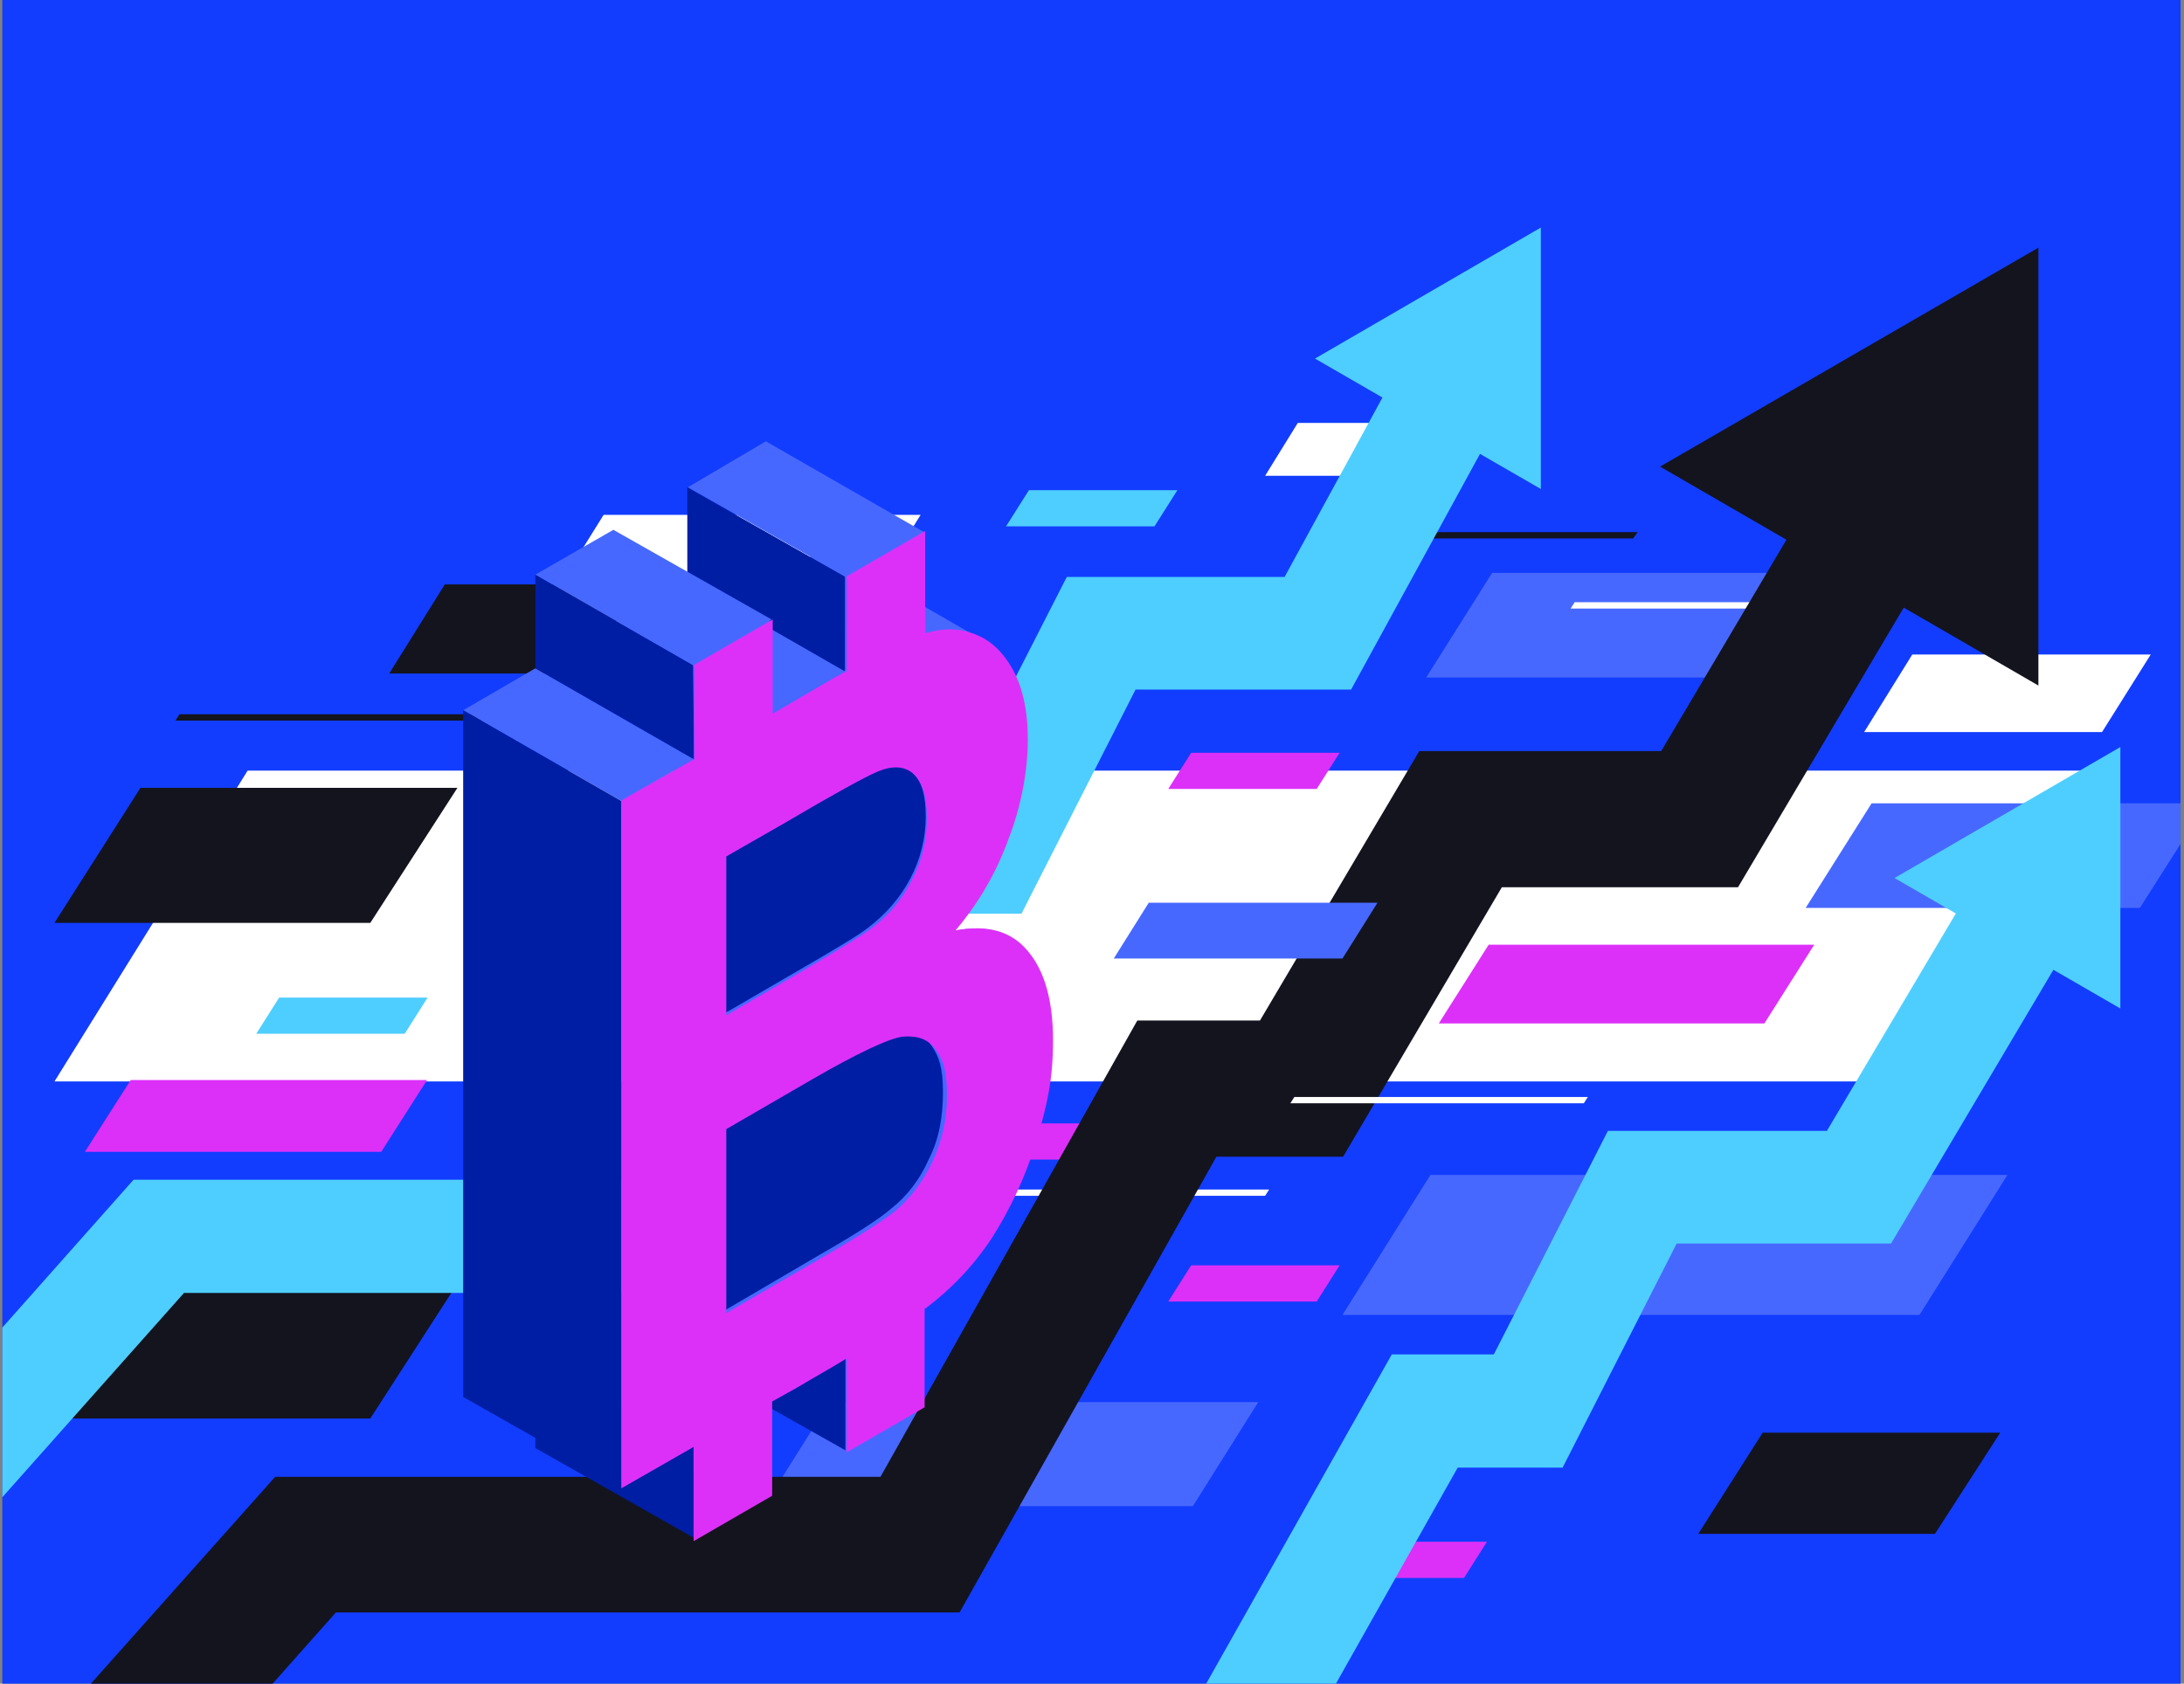 <svg width="380" height="293" viewBox="0 0 380 293" fill="none" xmlns="http://www.w3.org/2000/svg">
<rect x="0" y="0" width="380" height="293" fill="#808080" stroke="none"/>
<g clip-path="url(#clip0_264_1474)">
<path d="M397.353 -14.4H-17.752V307.3H397.353V-14.4Z" fill="#123DFF"/>
<path d="M43.088 134.1H361.947L328.335 188.2H9.477L43.088 134.1Z" fill="white"/>
<path d="M225.806 73.6H254.131L248.346 82.8H220.121L225.806 73.6Z" fill="white"/>
<path d="M332.624 113.9H374.214L365.736 127.4H324.346L332.724 113.9H332.624Z" fill="white"/>
<path d="M136.741 202.9H165.066L159.281 212.1H131.056L136.741 202.9Z" fill="white"/>
<path d="M336.516 266.937H295.478L306.69 249.324H348.027L336.665 266.937H336.441H336.516Z" fill="#13141E"/>
<path d="M64.132 160.6H9.477L24.437 137.1H79.592L64.432 160.6H64.132Z" fill="#13141E"/>
<path d="M64.132 246.85H9.477L24.437 223.35H79.592L64.432 246.85H64.132Z" fill="#13141E"/>
<path d="M325.642 139.8H383.888L372.319 158H314.172L325.642 139.8Z" fill="#4768FF"/>
<path d="M259.617 99.7H317.863L306.294 117.9H248.147L259.617 99.7Z" fill="#4768FF"/>
<path d="M105.024 89.6H160.179L148.908 107.7H93.754L105.024 89.6Z" fill="white"/>
<path d="M248.886 204.467H349.28L333.979 228.824H233.585L248.886 204.467Z" fill="#4768FF"/>
<path d="M144.321 244H218.924L207.554 262.1H132.951L144.321 244Z" fill="#4768FF"/>
<path d="M31.219 124.3H87.57L86.773 125.4H30.521L31.219 124.3Z" fill="#13141E"/>
<path d="M228.599 92.6H284.95L284.152 93.7H227.9L228.599 92.6Z" fill="#13141E"/>
<path d="M169.754 207H220.819L220.121 208.1H169.056L169.754 207Z" fill="white"/>
<path d="M273.978 104.8H325.044L324.346 105.9H273.28L273.978 104.8Z" fill="white"/>
<path d="M103.528 117.2H67.723L77.397 101.7H113.502L103.628 117.2H103.528Z" fill="#13141E"/>
<path d="M173.045 195.5H198.877L194.888 201.8H169.056L173.045 195.5Z" fill="#DC30F8"/>
<path d="M207.255 131H233.086L229.097 137.3H203.265L207.255 131Z" fill="#DC30F8"/>
<path d="M232.887 268.3H258.719L254.729 274.6H228.897L232.887 268.3Z" fill="#DC30F8"/>
<path d="M207.255 220.2H233.086L229.097 226.5H203.265L207.255 220.2Z" fill="#DC30F8"/>
<path d="M179.029 85.3H204.861L200.871 91.6H175.04L179.029 85.3Z" fill="#4ECEFF"/>
<path d="M48.574 173.6H74.405L70.416 179.9H44.584L48.574 173.6Z" fill="#4ECEFF"/>
<path d="M22.642 187.95H74.306L66.327 200.45H14.763L22.742 187.95H22.642Z" fill="#DC30F8"/>
<path d="M-6.481 268.3L-21.043 255.2L23.24 205.3H110.809L148.011 139.3H165.764L185.612 100.4H223.512L247.947 55.6L265.102 65.1L235.081 120H197.58L177.733 159H159.481L122.279 225H32.017L-6.481 268.3Z" fill="#4ECEFF"/>
<path d="M87.67 364.7L73.108 351.6L117.392 301.7H204.961L242.162 235.7H259.916L279.763 196.8H317.863L342.298 155.6L359.154 165.6L329.033 216.4H291.732L271.884 255.4H253.632L216.43 321.4H126.168L87.67 364.7Z" fill="#4ECEFF"/>
<path d="M12.169 332.7L-5.484 316.9L47.875 257H153.197L197.88 177.6H219.223L246.95 130.7H289.039L318.362 81.2L338.608 93.3L302.404 154.4H261.312L233.685 201.3H211.643L166.961 280.6H58.447L12.169 332.7Z" fill="#13141E"/>
<path d="M120.683 267.6L93.156 252V235.7L120.683 251.3V267.6Z" fill="#001EA4"/>
<path d="M147.113 252.4L120.683 237.5L147.113 235.9V252.4Z" fill="#001EA4"/>
<path d="M126.168 196.1V228.1L155.491 217.8L173.643 188.4L156.887 174.6L126.168 196V196.1Z" fill="#001EA4"/>
<path d="M126.168 148.7V176.3L161.076 160.5L166.562 133.2L149.806 129.1L126.168 148.6V148.7Z" fill="#001EA4"/>
<path d="M80.589 123.6L93.156 116.3L120.683 132.1L108.116 139.4L80.589 123.6Z" fill="#4768FF"/>
<path d="M147.113 116.8L119.586 101L106.72 108.4L134.247 124L147.113 116.7V116.8Z" fill="#4768FF"/>
<path d="M169.055 110.3L142.725 95.1L134.247 103.9L162.473 115.8L168.955 110.3H169.055Z" fill="#4768FF"/>
<path d="M93.156 100L120.683 115.8V132.1L93.156 116.3V100Z" fill="#001EA4"/>
<path d="M119.586 84.8L147.113 100.4V116.9L119.586 101.1V84.8Z" fill="#001EA4"/>
<path d="M133.25 76.8L160.777 92.6L147.213 100.4L119.686 84.8L133.25 76.8Z" fill="#4768FF"/>
<path d="M106.72 92.2L134.247 107.8L120.683 115.8L93.156 100L106.72 92.2Z" fill="#4768FF"/>
<path d="M147.113 252.4V236.1C144.62 237.7 141.628 239.3 138.436 241.2L134.247 243.7V260L120.683 267.8V251.5L108.116 258.8V139.3L120.783 132L120.583 115.7L133.948 107.7L134.347 123.9C134.347 123.9 146.016 117.3 147.014 116.7V100.2L160.578 92.4L160.777 110.5C163.769 109.6 166.562 109.6 169.055 110.5C171.848 111.4 174.142 113.3 175.937 116.5C177.733 119.5 178.73 123.8 178.63 128.9C178.63 134.6 177.533 140.2 175.239 146.2C172.945 152.2 169.953 157.5 166.063 162C171.549 160.9 175.738 162 178.63 165.5C181.622 168.9 183.019 174 183.019 180.9C183.019 187.8 182.121 192.2 180.226 198.4C178.331 204.6 175.838 210.3 172.446 215.2C169.255 220 165.365 224 160.777 227.6V244.8L147.213 252.6L147.014 252.2L147.113 252.4ZM126.169 196.1V228L142.725 218.3C149.208 214.6 153.297 211.9 155.092 210.3C157.785 208.2 160.079 205.2 161.575 201.8C163.37 198.3 164.069 194.4 164.069 190.1C164.069 185.8 163.37 183.9 162.174 182.1C160.977 180.3 158.982 179.6 156.489 180C153.995 180.4 148.709 182.8 140.431 187.6L125.77 196.1H126.169ZM126.169 148.7V176.3L138.037 169.4C145.119 165.3 149.507 162.7 151.103 161.4C154.095 159.1 156.588 156.3 158.384 152.9C160.179 149.5 161.076 145.8 161.076 142.1C161.076 138.4 160.378 135.9 158.783 134.5C157.187 133.1 155.092 132.9 152.1 134.1C150.305 134.8 145.218 137.6 136.741 142.6L126.368 148.6L126.169 148.7Z" fill="#4768FF"/>
<path d="M80.589 123.6L108.116 139.4V258.7L80.589 243.1V123.6Z" fill="#001EA4"/>
<path d="M368.928 130L329.632 152.8L368.928 175.5V130Z" fill="#4ECEFF"/>
<path d="M268.094 39.6L228.798 62.4L268.094 85.1V39.6Z" fill="#4ECEFF"/>
<path d="M354.666 43.1L288.839 81.2L354.666 119.3V43.1Z" fill="#13141E"/>
<path d="M259.018 164.4H315.668L306.991 178.1H250.341L259.018 164.4Z" fill="#DC30F8"/>
<path d="M225.207 190.9H276.273L275.575 192H224.509L225.207 190.9Z" fill="white"/>
<path d="M147.313 252.9V236.4C144.72 238 141.827 239.6 138.636 241.5L134.347 243.9V260.3L120.683 268.2V251.8L108.116 259V139.3L120.783 132.1V115.7L134.447 107.8V124.2L144.021 118.6C145.119 117.9 146.216 117.4 147.313 116.8V100.3L160.977 92.4V110.2C163.969 109.3 166.761 109.3 169.155 110.2C171.948 111.1 174.242 113.1 176.037 116.2C177.832 119.3 178.83 123.4 178.83 128.7C178.83 134 177.733 140.2 175.439 146.1C173.244 152.1 170.153 157.3 166.263 161.9C171.748 160.9 175.937 162 178.83 165.5C181.722 168.9 183.218 174.1 183.218 181C183.218 187.9 182.221 192.2 180.326 198.6C178.431 204.8 175.738 210.5 172.546 215.5C169.355 220.3 165.465 224.4 160.877 227.8V244.9L147.213 252.8H147.313V252.9ZM126.368 196.5V228.5L143.124 218.8C149.706 215 153.796 212.3 155.591 210.9C158.284 208.7 160.478 205.8 162.174 202.3C163.869 198.7 164.767 195 164.767 190.6C164.767 186.2 164.069 184.4 162.772 182.6C161.475 180.8 159.58 180.2 157.087 180.4C154.693 180.7 149.308 183.2 141.029 188L126.368 196.5ZM126.368 149V176.7L138.237 169.8C145.218 165.7 149.706 163 151.302 161.8C154.394 159.6 156.888 156.7 158.583 153.3C160.378 150 161.276 146.3 161.276 142.4C161.276 138.5 160.478 136.2 158.982 134.7C157.386 133.3 155.192 133.1 152.2 134.5C150.405 135.3 145.218 138.1 136.741 143.1L126.268 149.1L126.368 149Z" fill="#DC30F8"/>
<path d="M199.874 157.1H239.669L233.585 166.8H193.79L199.874 157.1Z" fill="#4768FF"/>
</g>
<defs>
<clipPath id="clip0_264_1474">
<rect width="379" height="293" fill="white" transform="translate(0.4)"/>
</clipPath>
</defs>
</svg>
